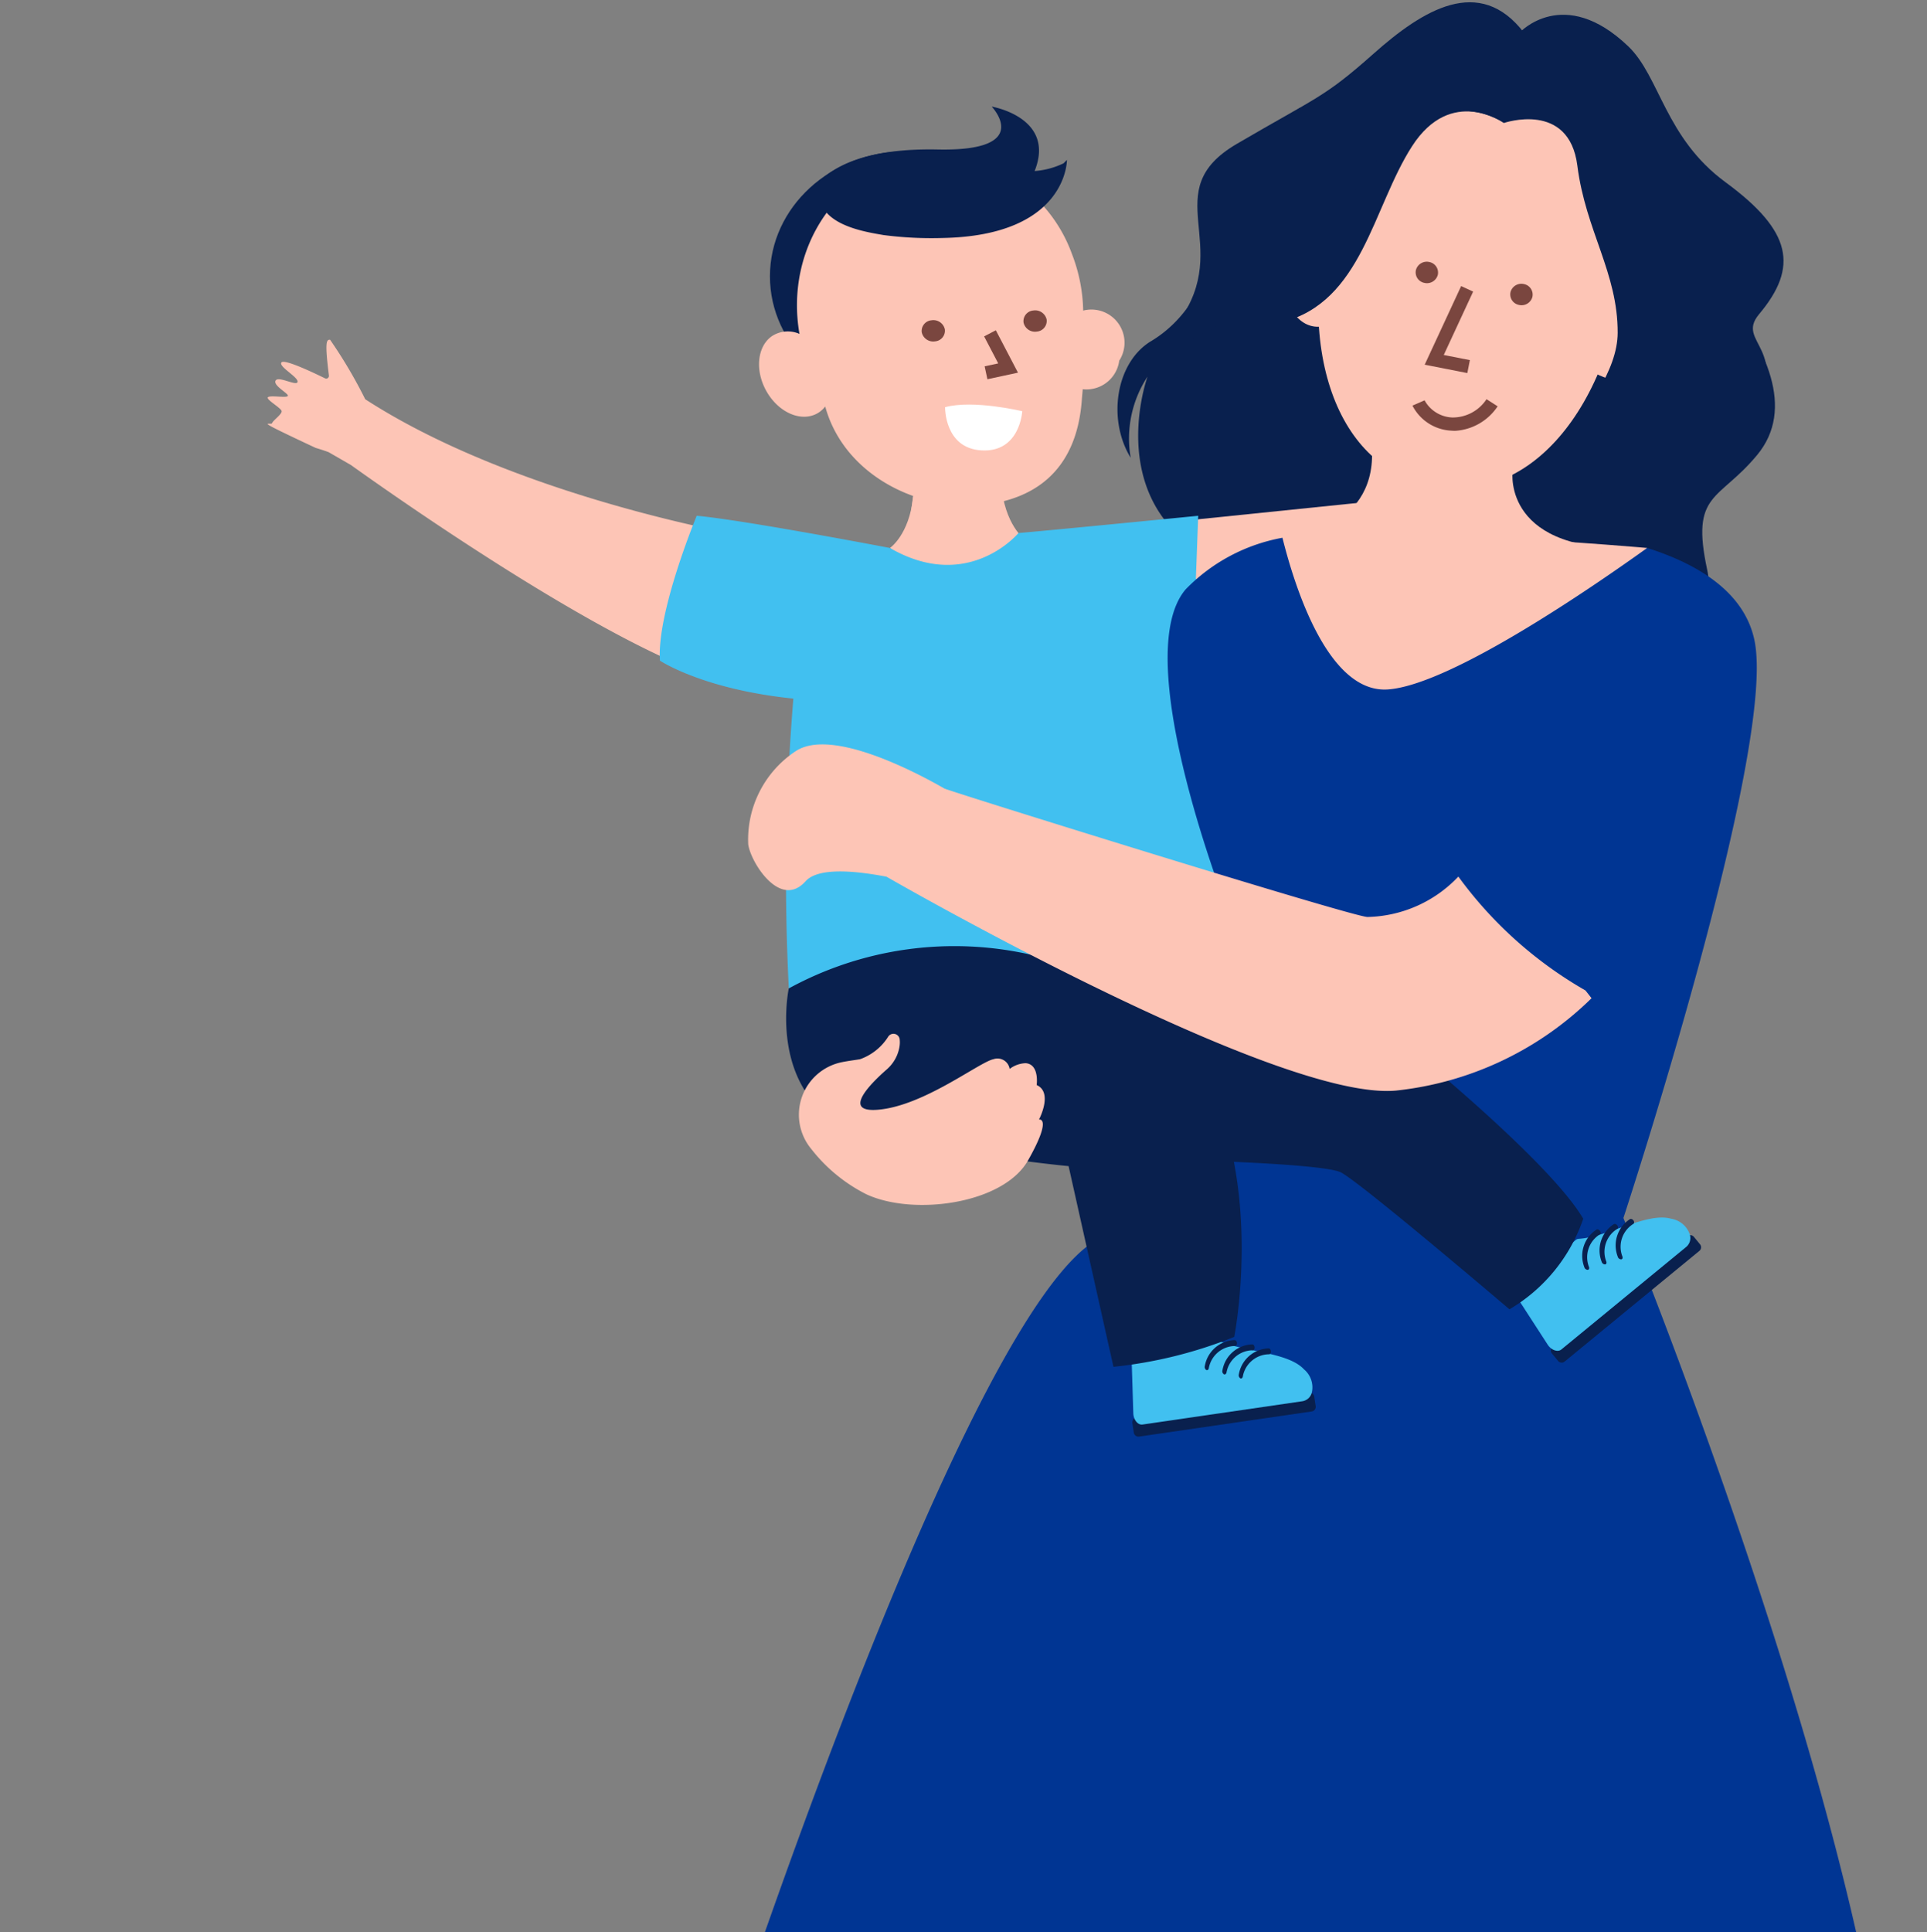 <svg xmlns="http://www.w3.org/2000/svg" xmlns:xlink="http://www.w3.org/1999/xlink" width="131.659" height="132" viewBox="0 0 131.659 132"><rect x="0" y="0" width="131.659" height="132" fill="#808080" stroke="none"/><defs><style>.a{clip-path:url(#a);}.b{fill:#09204e;}.c{fill:#fdc5b6;}.d{fill:#7a463f;}.e{fill:#ffc0bb;}.f{fill:#f9b7b4;}.g{fill:#41c0f0;}.h{fill:#003593;}.i{fill:#fff;}</style><clipPath id="a"><rect width="131.659" height="132"/></clipPath></defs><g class="a"><g transform="translate(76.351 1.009)"><path class="b" d="M102.145,3.945s5.124-1.285,8.517,1.355,4.442,11,7.348,14.719,4.937,7.9,2.3,11.077-4.549,2.531-3.407,7.84-7.5,5-6.424,8.986c0,0-2.943-8.887-.4-15.733s1.914-24.32-3.944-24.769L101,6.223Z" transform="translate(-76.612 -1.018)"/><path class="b" d="M104.083,2.237s3.007-3.3,7.427.926c2.17,2.074,2.514,6.252,6.652,9.29,4.541,3.335,4.993,5.79,2.29,9.012-1.672,1.992,2.353,2.255-.571,7.426C117.6,32.931,108.566,7.112,108.566,7.112l-5.345-1.672Z" transform="translate(-76.617 -1.011)"/><path class="b" d="M116.489,21.437s3.334,3.822,1.462,7.315-5.595,4.248-4.073,9.867-3.409,6.1-3.409,6.1-11.231-2.8-7.716-14.593,9.469-11.114,9.469-11.114Z" transform="translate(-76.615 -1.058)"/><path class="b" d="M89.006,7.386S83.928,10.822,83.5,14.93s-2.233,6.942-4.65,8.389-3.011,5.35-1.4,7.972A7.7,7.7,0,0,1,78.6,25.747s-3.7,10.187,6.728,13.35c0,0-.354-.225-.958-3.5,0,0,.062,3.027,6.5,4.642s11.257-6.568,9.84-16.533-7.082-13.576-7.082-13.576Z" transform="translate(-76.549 -1.028)"/></g><g transform="translate(79.873 0.156)"><g transform="translate(7.715 4.787)"><path class="c" d="M92.68,17.955c-.362-2.62-2.356-2.38-2.543-2.351-.19-.011-2.2-.066-2.314,2.577s1.141,4.332,2.627,4.168C91.945,22.373,93.044,20.59,92.68,17.955Z" transform="translate(-87.815 -4.983)"/><path class="c" d="M109.1,20.851c1.237-2.338,3.027-1.43,3.194-1.34.182.055,2.087.69,1.294,3.213-.8,2.538-2.554,3.68-3.895,3.018C108.281,25.254,107.859,23.2,109.1,20.851Z" transform="translate(-87.868 -4.993)"/><path class="c" d="M111.393,17.2c.927-11.043-7.444-11.892-8.238-11.947-.765-.219-8.921-2.285-11.827,8.409-2.924,10.758.686,18.757,6.915,19.452C104.333,34.6,110.462,28.313,111.393,17.2Z" transform="translate(-87.822 -4.956)"/></g><path class="b" d="M102.963,8.416s-3.595-2.584-6.282,1.593S93.274,20.641,87.8,22.025c-6.2,1.567-5.149,8.013-5.149,8.013s-3.245-3.722-1.567-6.427,7.9-5.658,10.038-10.983S100.147,3.117,102.963,8.416Z" transform="translate(-80.081 -0.172)"/><path class="b" d="M104.341,2.25,102.962,8.4s-6.925-4.972-12.281,9.236c0,0-13.725,9.567-9.94,4.324s-1.555-8.9,3.966-12.129,5.957-3.151,9.337-6.155S101.294-1.738,104.341,2.25Z" transform="translate(-80.08 -0.157)"/><path class="b" d="M103.018,8.41s4.45-1.533,5.016,2.918,2.768,7.313,2.754,11.417c-.018,5.146-8.573,11.154-8.179,15.724s5.162,3.995,5.162,3.995-3.991-1.695-2.9-4.5,12.6-8.19,12.95-11.878-.477-2.126-.8-8.785S110.75,3.823,103.5,4.945C100.238.769,103.018,8.41,103.018,8.41Z" transform="translate(-80.136 -0.166)"/></g></g><g class="a"><g transform="translate(96.721 17.88)"><g transform="translate(6.464 1.506)"><path class="d" d="M104.965,20.337a.766.766,0,0,1-.922.542.732.732,0,0,1-.571-.88.767.767,0,0,1,.921-.543A.734.734,0,0,1,104.965,20.337Z" transform="translate(-103.452 -19.436)"/></g><path class="d" d="M98.484,18.827a.766.766,0,0,1-.922.542.732.732,0,0,1-.571-.88.767.767,0,0,1,.922-.543A.733.733,0,0,1,98.484,18.827Z" transform="translate(-96.971 -17.926)"/></g></g><g class="a"><path class="d" d="M99.676,29.5q-.135,0-.275-.012a3.146,3.146,0,0,1-2.647-1.71l.828-.357-.414.179.413-.183a2.259,2.259,0,0,0,1.9,1.172,2.765,2.765,0,0,0,2.334-1.25l.759.488A3.756,3.756,0,0,1,99.676,29.5Z" transform="translate(-0.25 -0.071)"/></g><g class="a"><path class="d" d="M100.505,25.535l-2.913-.572,2.491-5.371.818.38L98.894,24.3l1.785.35Z" transform="translate(-0.252 -0.051)"/></g><g class="a"><ellipse class="b" cx="9.304" cy="8.543" rx="9.304" ry="8.543" transform="translate(52.605 10.332)"/></g><g class="a"><path class="c" d="M60.965,37.517s1.315-.893,1.584-3.5,3.215,1.8,3.215,1.8-3.483,2.649-3.539,2.649S60.965,37.517,60.965,37.517Z" transform="translate(-0.158 -0.086)"/></g><g class="a"><path class="c" d="M70.331,37.063s-1.345-.846-1.707-3.442-3.15,1.911-3.15,1.911,3.574,2.524,3.631,2.522S70.331,37.063,70.331,37.063Z" transform="translate(-0.169 -0.085)"/></g><g class="a"><path class="c" d="M19.291,28.147c-.02-.217-1.155-.835-.924-.965s1.318.084,1.35-.087-1.029-.7-.838-1.038,1.452.414,1.5.085-1.324-1.045-1.1-1.324c.189-.234,1.939.579,2.974,1.085a.187.187,0,0,0,.267-.193c-.287-2.273-.177-2.467.08-2.441a32.744,32.744,0,0,1,2.4,4.063c10.38,6.725,25.988,9.35,25.988,9.35S59.1,47.833,51.3,46.953c-6.837-.772-23.318-12.3-27.279-15.128h0l-1.526-.88v0l0,0c-.465-.17-.878-.288-.878-.288-4.613-2.159-3.031-1.509-2.98-1.69S19.311,28.365,19.291,28.147Z" transform="translate(-0.047 -0.06)"/></g><g class="a"><path class="e" d="M73.3,115.127a.357.357,0,0,1,.237-.581c4.342-.49,4.649-.782,4.486-1.246-.095-.269-3.836-1.333-7.165-2.231l.034.027-2.514,3.248s-3.785,3.515-3.88,3.593l-.007.007c.183.3.3.5.3.5,6.073,7.578,6.252,7.41,6.564,7.234s-1.29-4-.878-4.06,4.161,4.236,4.3,3.748-2.842-4.874-2.541-5.009,3.858,4.063,4.4,3.557-3.515-4.976-2.924-5.2,4.626,4.454,5.041,3.913C79.089,122.166,74.7,116.818,73.3,115.127Z" transform="translate(-0.167 -0.287)"/></g><g class="a"><path class="c" d="M82.067,35.56,95.32,34.2l-.881,3.316L78.931,41.368Z" transform="translate(-0.204 -0.088)"/></g><g class="a"><path class="f" d="M85.648,128.082s-1.322,34.4-1.557,40.334c-.237,5.967-3.67,50.147-4.486,53.839l-7.39-.528s-5.04-85.332-3.457-93.645S85.648,128.082,85.648,128.082Z" transform="translate(-0.177 -0.321)"/></g><g class="a"><path class="e" d="M109.761,128.082s-1.322,34.4-1.558,40.334c-.237,5.967-3.67,50.147-4.486,53.839l-7.39-.528s-5.04-85.332-3.457-93.645S109.761,128.082,109.761,128.082Z" transform="translate(-0.239 -0.321)"/></g><g class="a"><path class="c" d="M62.7,32.866l-.8,5.876s4.378,3.038,7.047-.424l-.44-6.083Z" transform="translate(-0.16 -0.083)"/></g><g class="a"><path class="c" d="M72.512,23.167a2.263,2.263,0,1,0,4.145,1.524,2.263,2.263,0,1,0-4.145-1.524Z" transform="translate(-0.187 -0.055)"/></g><g class="a"><path class="c" d="M74.056,27.228a35.066,35.066,0,0,0,.127-4.925c-.027-.321-.037-.643-.041-.965a11.286,11.286,0,0,0-.774-3.973,10.087,10.087,0,0,0-10.074-6.628c-5.743.523-9.581,6.142-8.537,12.1a1.976,1.976,0,0,0-1.9.165c-1.044.745-1.156,2.5-.25,3.929s2.487,1.977,3.53,1.232a1.863,1.863,0,0,0,.379-.367c1.367,4.982,7.019,7.473,11.626,6.595C70.4,33.956,73.712,32.542,74.056,27.228Z" transform="translate(-0.134 -0.028)"/></g><g class="a"><path class="c" d="M112.765,37.526s-17.44-1.551-24.917-.7c0,0-.151,4.7.155,4.939s3.686,7.071,3.961,7.306,4.518,1.257,4.518,1.257,2.66-1.178,3.806-1.571,3.582-1.346,4.29-2.2,5.581-3.609,5.816-3.609S112.765,37.526,112.765,37.526Z" transform="translate(-0.227 -0.095)"/></g><g class="a"><path class="g" d="M47.719,35.323c3.242.294,13.2,2.2,13.2,2.2,5.364,3.1,8.783-1.021,8.783-1.021,1.946-.157,12.28-1.178,12.28-1.178l-.159,4.3,2.831,1.119L86,57.478v9.545c-14.186,4.124-31.989.589-31.989.589a149.344,149.344,0,0,1,.311-19.8c-6.2-.634-9.114-2.592-9.114-2.592C44.969,41.922,47.719,35.323,47.719,35.323Z" transform="translate(-0.117 -0.091)"/></g><g class="a"><path class="h" d="M74.529,85.134c9.746-7.227,9.667-22.35,9.667-22.35S77.122,45.069,81.13,40.355a12.274,12.274,0,0,1,6.614-3.525C88.61,40.3,90.9,47.488,94.964,47.189c4.3-.316,14.063-7.053,17.7-9.663,3.383,1.069,6.646,2.966,7.335,6.335,1.533,7.492-8.96,39.437-8.96,39.437s15.916,38.759,18.274,62.563c0,0-34.661,17.676-81.584,0C47.726,145.861,64.782,92.361,74.529,85.134Z" transform="translate(-0.123 -0.095)"/></g><g class="a"><path class="b" d="M116.383,85.666l-9.206,7.561a.319.319,0,0,1-.449-.044l-.42-.51a.318.318,0,0,1,.043-.448l9.206-7.561a.319.319,0,0,1,.449.044l.42.51A.317.317,0,0,1,116.383,85.666Z" transform="translate(-0.275 -0.219)"/></g><g class="a"><path class="g" d="M104.037,89.021l1.974,3.047c.243.376.687.534.934.331l8.546-7.019a.8.8,0,0,0,.22-.868,1.614,1.614,0,0,0-1.263-1.044c-1.65-.472-4.318,1.25-6.318,1.372a.326.326,0,0,0-.193.075l-3.9,3.2A.69.69,0,0,0,104.037,89.021Z" transform="translate(-0.268 -0.215)"/></g><g class="a"><path class="b" d="M108.761,86.961h0a.248.248,0,0,1-.235-.187,2.132,2.132,0,0,1,.837-2.564c.071-.04.182.01.242.1l0,0c.059.092.049.192-.02.231a1.837,1.837,0,0,0-.737,2.233C108.877,86.875,108.839,86.951,108.761,86.961Z" transform="translate(-0.28 -0.218)"/></g><g class="a"><path class="b" d="M109.947,86.589h0a.248.248,0,0,1-.235-.187,2.132,2.132,0,0,1,.837-2.564c.071-.04.182.01.242.1l0,0c.059.092.049.192-.02.231a1.837,1.837,0,0,0-.737,2.233C110.063,86.5,110.025,86.579,109.947,86.589Z" transform="translate(-0.283 -0.217)"/></g><g class="a"><path class="b" d="M111.051,86.245h0a.248.248,0,0,1-.235-.187,2.132,2.132,0,0,1,.837-2.564c.071-.04.182.01.242.1l0,0c.059.092.049.193-.02.231a1.837,1.837,0,0,0-.737,2.233C111.167,86.159,111.129,86.235,111.051,86.245Z" transform="translate(-0.286 -0.216)"/></g><g class="a"><path class="b" d="M89.818,96.663,78.027,98.379a.319.319,0,0,1-.361-.269l-.1-.653a.318.318,0,0,1,.268-.361L89.63,95.379a.319.319,0,0,1,.361.269l.1.653A.317.317,0,0,1,89.818,96.663Z" transform="translate(-0.2 -0.246)"/></g><g class="a"><path class="g" d="M77.518,93.152l.114,3.629c.014.447.313.812.627.766L89.2,95.953a.8.8,0,0,0,.637-.628,1.611,1.611,0,0,0-.541-1.546c-1.168-1.256-4.343-1.161-6.117-2.09a.332.332,0,0,0-.2-.036l-4.99.726C77.7,92.42,77.505,92.748,77.518,93.152Z" transform="translate(-0.2 -0.237)"/></g><g class="a"><path class="b" d="M82.633,93.822h0a.246.246,0,0,1-.1-.281,2.132,2.132,0,0,1,2.042-1.762c.081,0,.151.1.154.215v0c0,.11-.058.191-.137.188A1.84,1.84,0,0,0,82.8,93.716C82.775,93.808,82.7,93.854,82.633,93.822Z" transform="translate(-0.213 -0.237)"/></g><g class="a"><path class="b" d="M83.84,94.116h0a.246.246,0,0,1-.1-.281,2.132,2.132,0,0,1,2.042-1.762c.081,0,.151.1.154.215v0c0,.11-.058.191-.137.188a1.84,1.84,0,0,0-1.786,1.531C83.983,94.1,83.912,94.148,83.84,94.116Z" transform="translate(-0.216 -0.238)"/></g><g class="a"><path class="b" d="M84.963,94.392h0a.247.247,0,0,1-.1-.282A2.133,2.133,0,0,1,86.9,92.347c.081,0,.151.1.154.215v0c0,.11-.058.191-.137.188a1.84,1.84,0,0,0-1.786,1.531C85.106,94.378,85.035,94.424,84.963,94.392Z" transform="translate(-0.219 -0.239)"/></g><g class="a"><path class="b" d="M96.485,71.756s9.608,7.778,11.878,11.666a11.463,11.463,0,0,1-5.04,6.187S92.949,80.77,91.77,80.24s-8.9-.766-8.9-.766S73.85,70.459,73.85,70.4s.531-3.712.944-3.712,14.8-.825,14.8-.825l5.188,4.183Z" transform="translate(-0.191 -0.17)"/></g><g class="a"><path class="b" d="M54.031,67.687S52.1,76.7,60.888,78.115s12.261,1.709,12.261,1.709l3.065,13.711a30.413,30.413,0,0,0,8.253-2.046s3.6-18.088-8.37-24.1A23.6,23.6,0,0,0,54.031,67.687Z" transform="translate(-0.139 -0.167)"/></g><g class="a"><path class="c" d="M54.5,51.442c2.468-1.634,8.389,1.538,10.151,2.551.115.114,27.74,8.728,28.906,8.778a8.792,8.792,0,0,0,6.215-2.76,27.891,27.891,0,0,0,8.683,7.779c.267.334.417.53.417.53A22.441,22.441,0,0,1,95.5,74.631c-8.2.737-34.8-14.612-34.8-14.612-2.3-.44-4.7-.614-5.528.311-1.747,1.952-3.764-1.325-3.919-2.523A7.236,7.236,0,0,1,54.5,51.442Z" transform="translate(-0.132 -0.132)"/></g><g class="a"><path class="c" d="M57.687,72.735a3.662,3.662,0,0,0-2.131,5.918,11.107,11.107,0,0,0,3.782,3.113c3.223,1.493,9.353.667,11.043-2.318s.747-2.789.747-2.789.982-1.846-.158-2.357c0,0,.2-1.414-.747-1.493a1.909,1.909,0,0,0-1.1.393.838.838,0,0,0-1.1-.667c-.982.2-4.795,3.221-7.938,3.457-2.476.186-.371-1.869.636-2.751a2.614,2.614,0,0,0,.877-1.564,1.832,1.832,0,0,0,.012-.506.428.428,0,0,0-.771-.192,3.763,3.763,0,0,1-1.932,1.557C58.608,72.591,58.174,72.639,57.687,72.735Z" transform="translate(-0.141 -0.183)"/></g><g class="a"><path class="c" d="M102.716,29.763l1.033,9.395L95,41.357,93.521,39l1.054-9.064,5.148,2.452Z" transform="translate(-0.242 -0.077)"/></g><g class="a"><path class="i" d="M70.01,28.161s-3.341-.8-5.272-.274c0,0-.055,2.808,2.49,2.951C69.863,30.988,70.01,28.161,70.01,28.161Z" transform="translate(-0.167 -0.072)"/></g><g class="a"><g transform="translate(62.968 21.204)"><g transform="translate(0 0.668)"><path class="d" d="M63.141,22.759a.8.8,0,0,0,.911.615.73.73,0,0,0,.666-.822.8.8,0,0,0-.91-.615A.73.73,0,0,0,63.141,22.759Z" transform="translate(-63.131 -21.929)"/></g><g transform="translate(6.955)"><path class="d" d="M70.114,22.089a.8.8,0,0,0,.911.615.73.73,0,0,0,.666-.822.8.8,0,0,0-.911-.615A.73.73,0,0,0,70.114,22.089Z" transform="translate(-70.105 -21.259)"/></g></g></g><g class="a"><path class="c" d="M88.161,36.886s5.982-.549,5.808-5.976c-.128-3.985,3.989,3.382,3.989,3.382l-1.825,4.8Z" transform="translate(-0.228 -0.077)"/></g><g class="a"><path class="b" d="M72.81,11.175a5.413,5.413,0,0,1-1.976.527C72.3,8.037,67.9,7.3,67.9,7.3s2.936,3.066-3.672,2.931c-4.475-.092-6.476.956-7.416,1.607a1.588,1.588,0,0,0-.709,1.069c-.215,2.3,2.644,2.872,4.267,3.144l.14.025a25.459,25.459,0,0,0,4.054.2c8.525-.167,8.478-5.334,8.478-5.334Z" transform="translate(-0.145 -0.019)"/></g><g class="a"><path class="d" d="M67.637,25.963l-.189-.882.928-.2-.964-1.844.8-.418,1.513,2.895Z" transform="translate(-0.174 -0.058)"/></g><g class="a"><path class="c" d="M103.6,32.344s-.7,5.636,8.783,5.161l-6.725,2s-5.838-.227-5.884-.363-.659-3.226-.659-3.226l2.521-2.589Z" transform="translate(-0.256 -0.084)"/></g></svg>